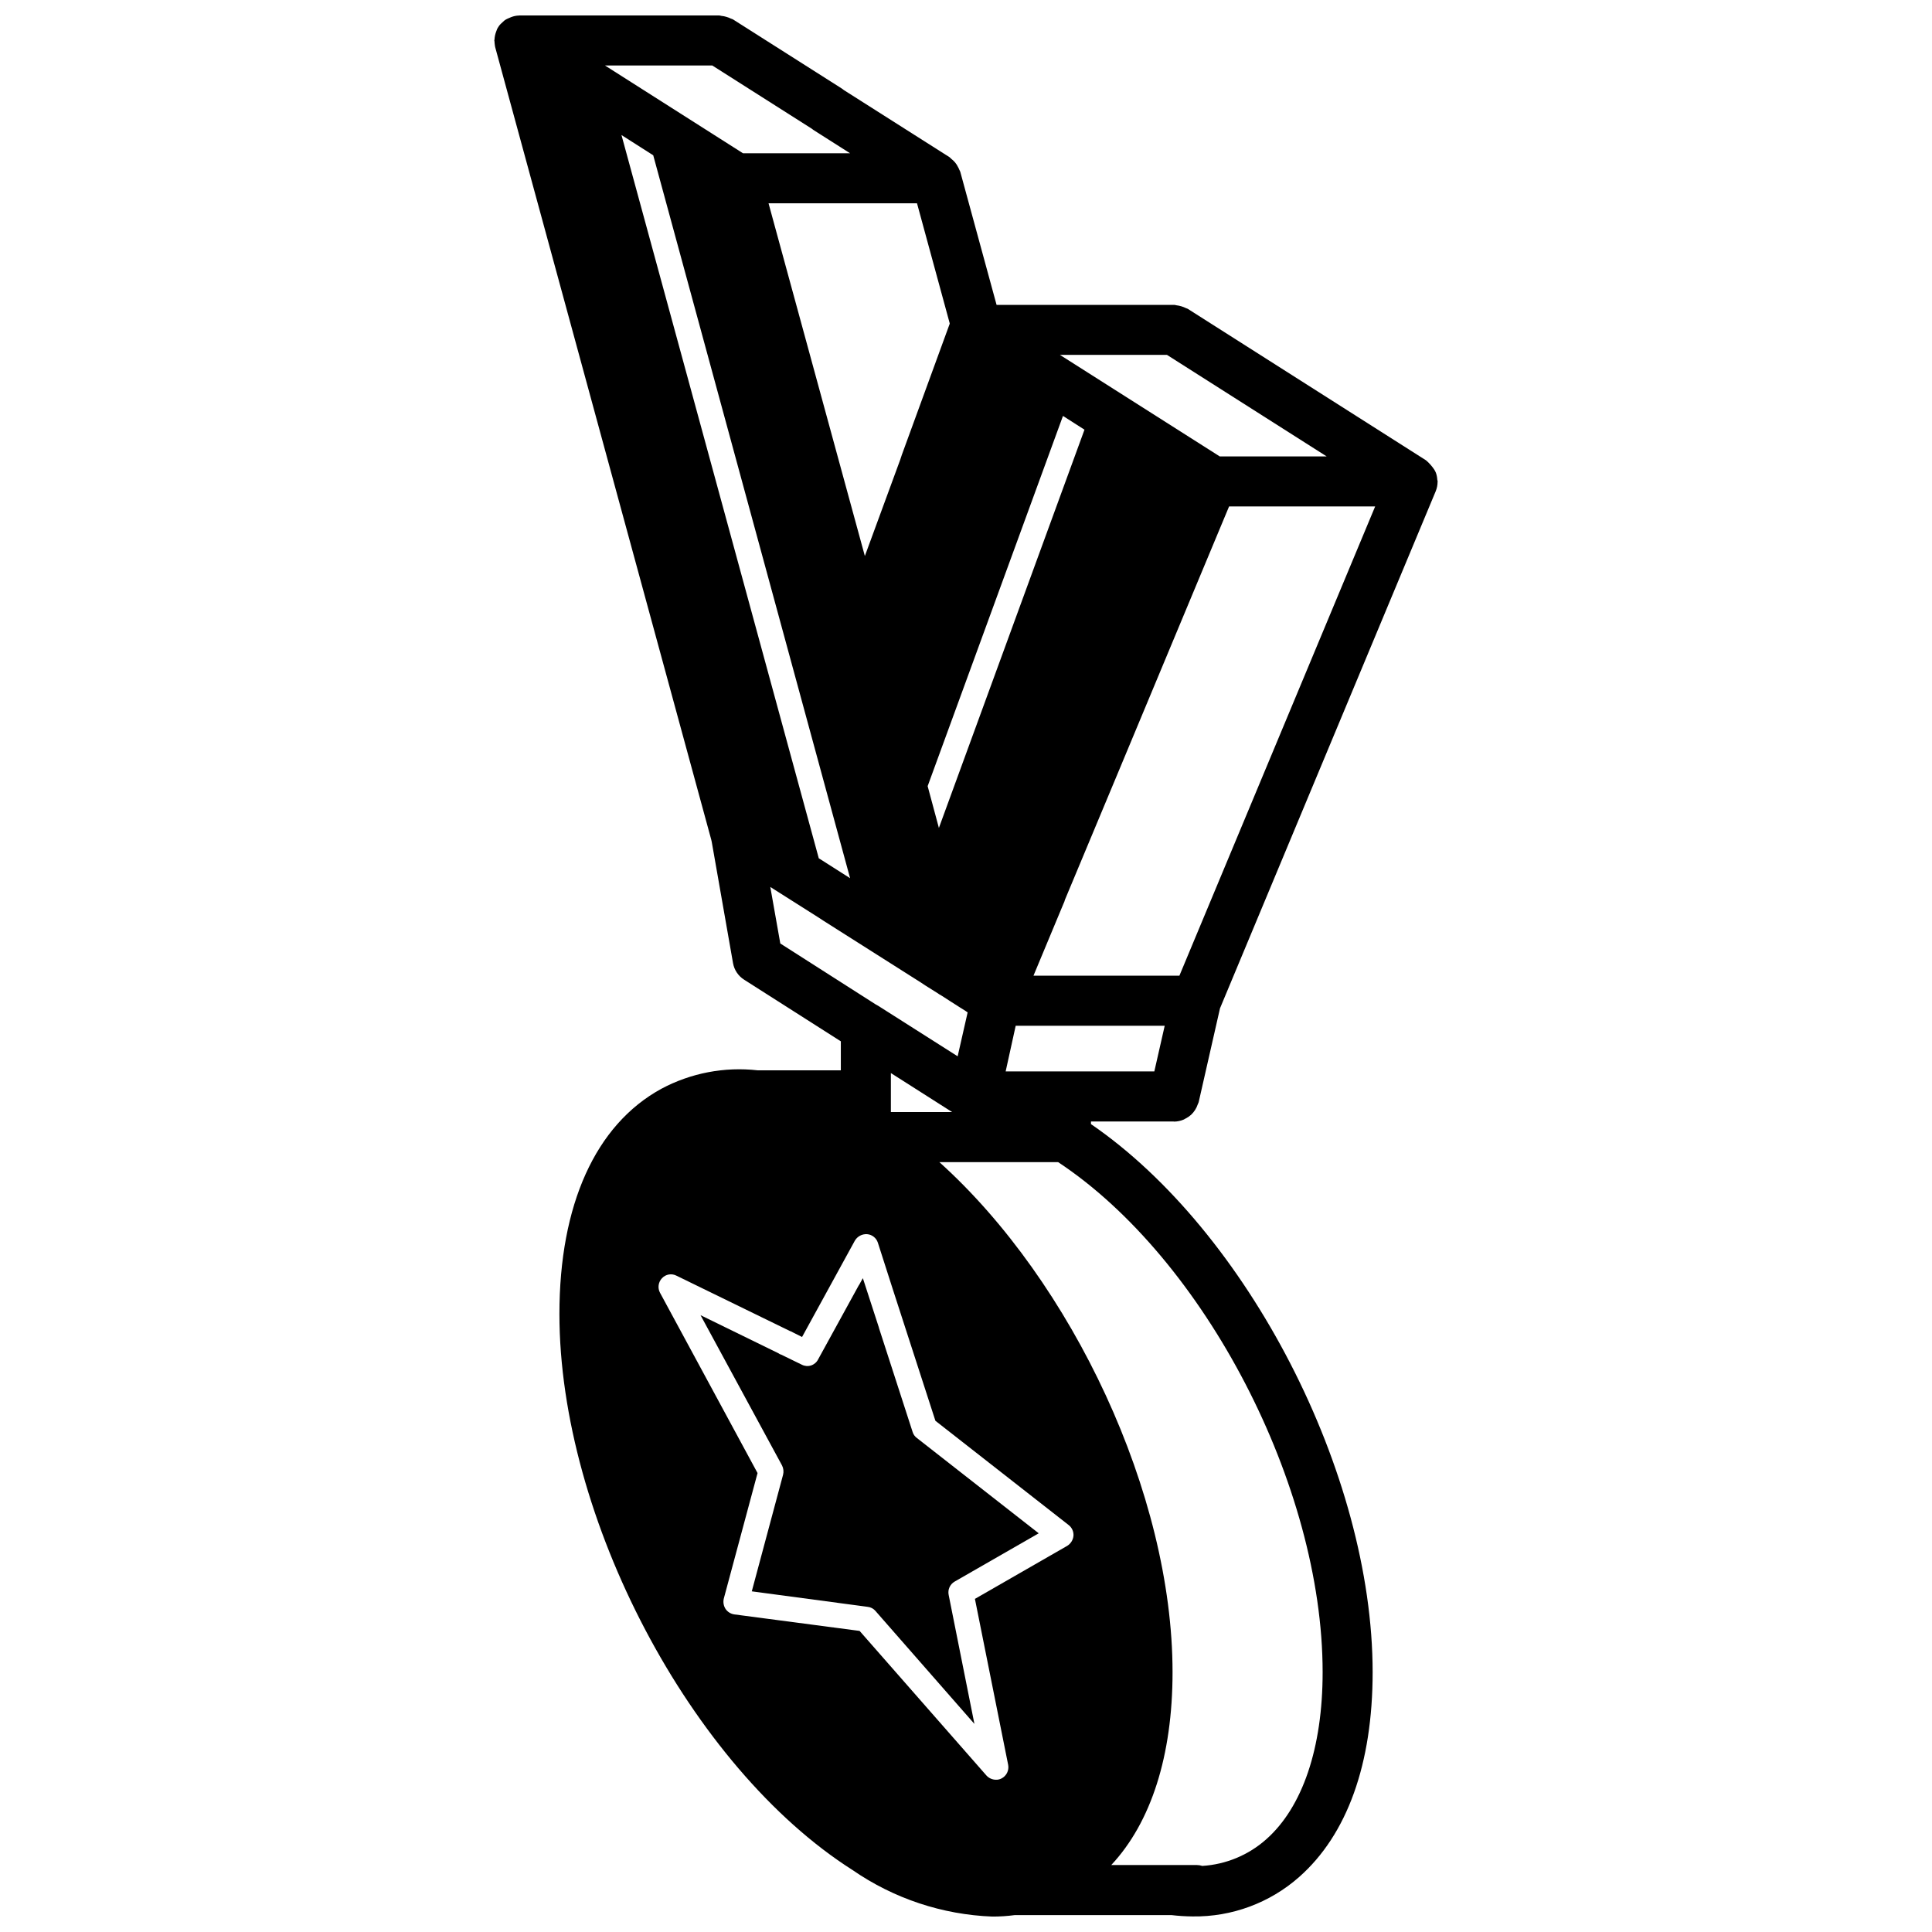 <?xml version="1.0" encoding="UTF-8"?>
<!-- Uploaded to: ICON Repo, www.iconrepo.com, Generator: ICON Repo Mixer Tools -->
<svg width="800px" height="800px" version="1.1" viewBox="144 144 512 512" xmlns="http://www.w3.org/2000/svg">
 <defs>
  <clipPath id="a">
   <path d="m274 148.09h251v503.81h-251z"/>
  </clipPath>
 </defs>
 <path d="m375.98 570.89 26.25 29.965-6.828-34.207c-0.281-1.391 0.359-2.805 1.59-3.512l22.277-12.793-32.285-25.258c-0.539-0.395-0.934-0.953-1.129-1.59l-8.949-27.645v-0.066l-4.242-13.059-0.992 1.789-0.066 0.066-10.805 19.688c-0.387 0.758-1.059 1.332-1.867 1.594-0.809 0.262-1.688 0.188-2.441-0.203l-5.438-2.648c-0.289-0.078-0.559-0.215-0.797-0.398l-20.613-10.078 21.609 39.844c0.379 0.758 0.473 1.629 0.266 2.449l-8.289 30.895 30.695 4.109c0.793 0.078 1.531 0.457 2.055 1.059z"/>
 <g clip-path="url(#a)">
  <path d="m454.91 441.2c0.098 0.008 0.195 0.035 0.293 0.035 0.848-0.016 1.688-0.195 2.465-0.527 0.18-0.07 0.324-0.188 0.496-0.27 0.535-0.266 1.031-0.598 1.477-0.996 0.82-0.773 1.438-1.734 1.789-2.805 0.066-0.199 0.188-0.359 0.234-0.562l5.648-24.855 57.18-137.07c0.316-0.781 0.48-1.613 0.484-2.457l0.02-0.102c0-0.176-0.086-0.328-0.102-0.5-0.035-0.613-0.156-1.219-0.363-1.801-0.121-0.289-0.266-0.57-0.434-0.84-0.605-0.91-1.336-1.73-2.164-2.445l-63.18-40.172c-0.133-0.082-0.285-0.086-0.422-0.16-0.809-0.402-1.684-0.664-2.582-0.773-0.184-0.016-0.344-0.105-0.531-0.105h-47.113l-9.625-35.281c-0.047-0.176-0.168-0.312-0.23-0.484-0.125-0.312-0.27-0.617-0.441-0.906-0.379-0.758-0.926-1.418-1.602-1.934-0.176-0.188-0.367-0.363-0.566-0.531l-28.02-17.793c-0.215-0.184-0.445-0.352-0.684-0.5l-28.699-18.23c-0.172-0.109-0.371-0.117-0.551-0.211-0.367-0.184-0.75-0.332-1.148-0.445-0.441-0.141-0.902-0.234-1.367-0.273-0.18-0.016-0.332-0.105-0.516-0.105h-53.031l-0.035 0.008c-0.738 0.016-1.461 0.164-2.144 0.434-0.27 0.094-0.531 0.207-0.781 0.336-0.062 0.035-0.137 0.047-0.199 0.086-0.309 0.137-0.598 0.312-0.863 0.527-0.137 0.113-0.254 0.246-0.387 0.363-0.141 0.125-0.277 0.238-0.406 0.379-0.043 0.043-0.094 0.074-0.133 0.121-0.258 0.258-0.48 0.547-0.664 0.863-0.066 0.133-0.199 0.328-0.266 0.461-0.043 0.09-0.062 0.191-0.102 0.281-0.082 0.172-0.129 0.348-0.195 0.523-0.23 0.633-0.367 1.297-0.398 1.969-0.004 0.098-0.055 0.18-0.055 0.277 0 0.082 0.043 0.148 0.047 0.227 0.016 0.367 0.051 0.734 0.109 1.098 0 0.133 0.066 0.266 0.066 0.398l57.273 210.08 0.133 0.594 5.633 32.086c0.316 1.84 1.402 3.453 2.984 4.441l25.59 16.309v7.688h-22.008c-8.832-1.004-17.758 0.707-25.59 4.906-17.434 9.547-26.98 30.758-26.98 59.66 0 53.961 34.801 120.12 77.691 147.37 10.93 7.547 23.785 11.824 37.059 12.328 1.996 0 3.988-0.133 5.965-0.398h41.441c1.875 0.223 3.766 0.344 5.656 0.359 10.383 0.148 20.445-3.578 28.227-10.453 12.738-11.238 19.473-30.008 19.473-54.27 0-52.746-33.219-116.88-74.645-145.25v-0.699zm-93.848-69.703h-0.066l-52.301-191.71 8.418 5.367 52.172 191.58zm92.199-133.45 42.328 26.91h-28.34l-42.348-26.906-0.008-0.004zm-42.754 189.89 0.008-0.031 2.652-12.066v-0.008h39.492l-2.75 12.105zm-20.672-75.602 35.863-98.109 5.699 3.644-38.582 105.54zm66.715 50.238h-38.672l7.953-19.082c0.172-0.336 0.305-0.691 0.395-1.062l14.121-33.805 29.367-70.402 0.004-0.008h38.711zm-69.535-204.7 8.676 31.84-0.023 0.055v0.066l-12.66 34.668-0.016 0.039c-0.047 0.109-0.07 0.23-0.113 0.348-0.121 0.336-0.242 0.672-0.336 1.004l-9.348 25.457-25.523-93.469v-0.008zm-54.258-36.52 26.383 16.762c0.219 0.184 0.445 0.348 0.688 0.496l9.445 6.004h-28.375l-36.578-23.262zm18.031 232.68-2.652-14.98 12.66 8.02 1.527 0.996 25.719 16.309 1.195 0.793 3.379 2.121c0.066 0.066 0.199 0.133 0.266 0.199l0.266 0.133c0.199 0.133 0.332 0.199 0.531 0.332l2.055 1.324 0.199 0.133 1.258 0.797 0.398 0.266 0.133 0.066 0.398 0.266 1.789 1.125 0.465 0.332h0.066l-2.652 11.668-20.551-13.059c-0.066-0.066-0.133-0.066-0.199-0.133-0.266-0.199-0.598-0.332-0.926-0.531zm45.543 44.68h-16.242v-10.34zm-60.062 131.66c-0.512-0.809-0.68-1.789-0.461-2.719l8.949-33.277-25.855-47.797c-0.668-1.262-0.453-2.809 0.531-3.844 0.988-1.062 2.559-1.332 3.844-0.664l30.031 14.648c0.305 0.094 0.594 0.227 0.859 0.398l2.387 1.195 13.988-25.523c0.668-1.141 1.926-1.809 3.25-1.723 1.316 0.109 2.438 0.996 2.848 2.254l3.848 12 11.402 35.199 35.332 27.645c0.867 0.68 1.34 1.75 1.258 2.848-0.105 1.094-0.719 2.074-1.656 2.652l-24.461 14.055 8.816 44.016c0.266 1.457-0.465 2.918-1.789 3.582-0.449 0.234-0.953 0.348-1.461 0.328-0.957-0.004-1.871-0.414-2.516-1.125l-33.613-38.316-33.211-4.375c-0.941-0.137-1.785-0.668-2.32-1.457zm158.24 16.773c0 20.062-5.324 35.805-14.988 44.324-4.691 4.16-10.645 6.629-16.902 7.016-0.469-0.152-0.961-0.23-1.453-0.234h-22.672c10.539-11.27 16.242-28.969 16.242-51.109 0-47.133-26.582-103.48-61.785-135.16h31.473c38.773 25.641 70.086 85.762 70.086 135.17z"/>
 </g>
</svg>